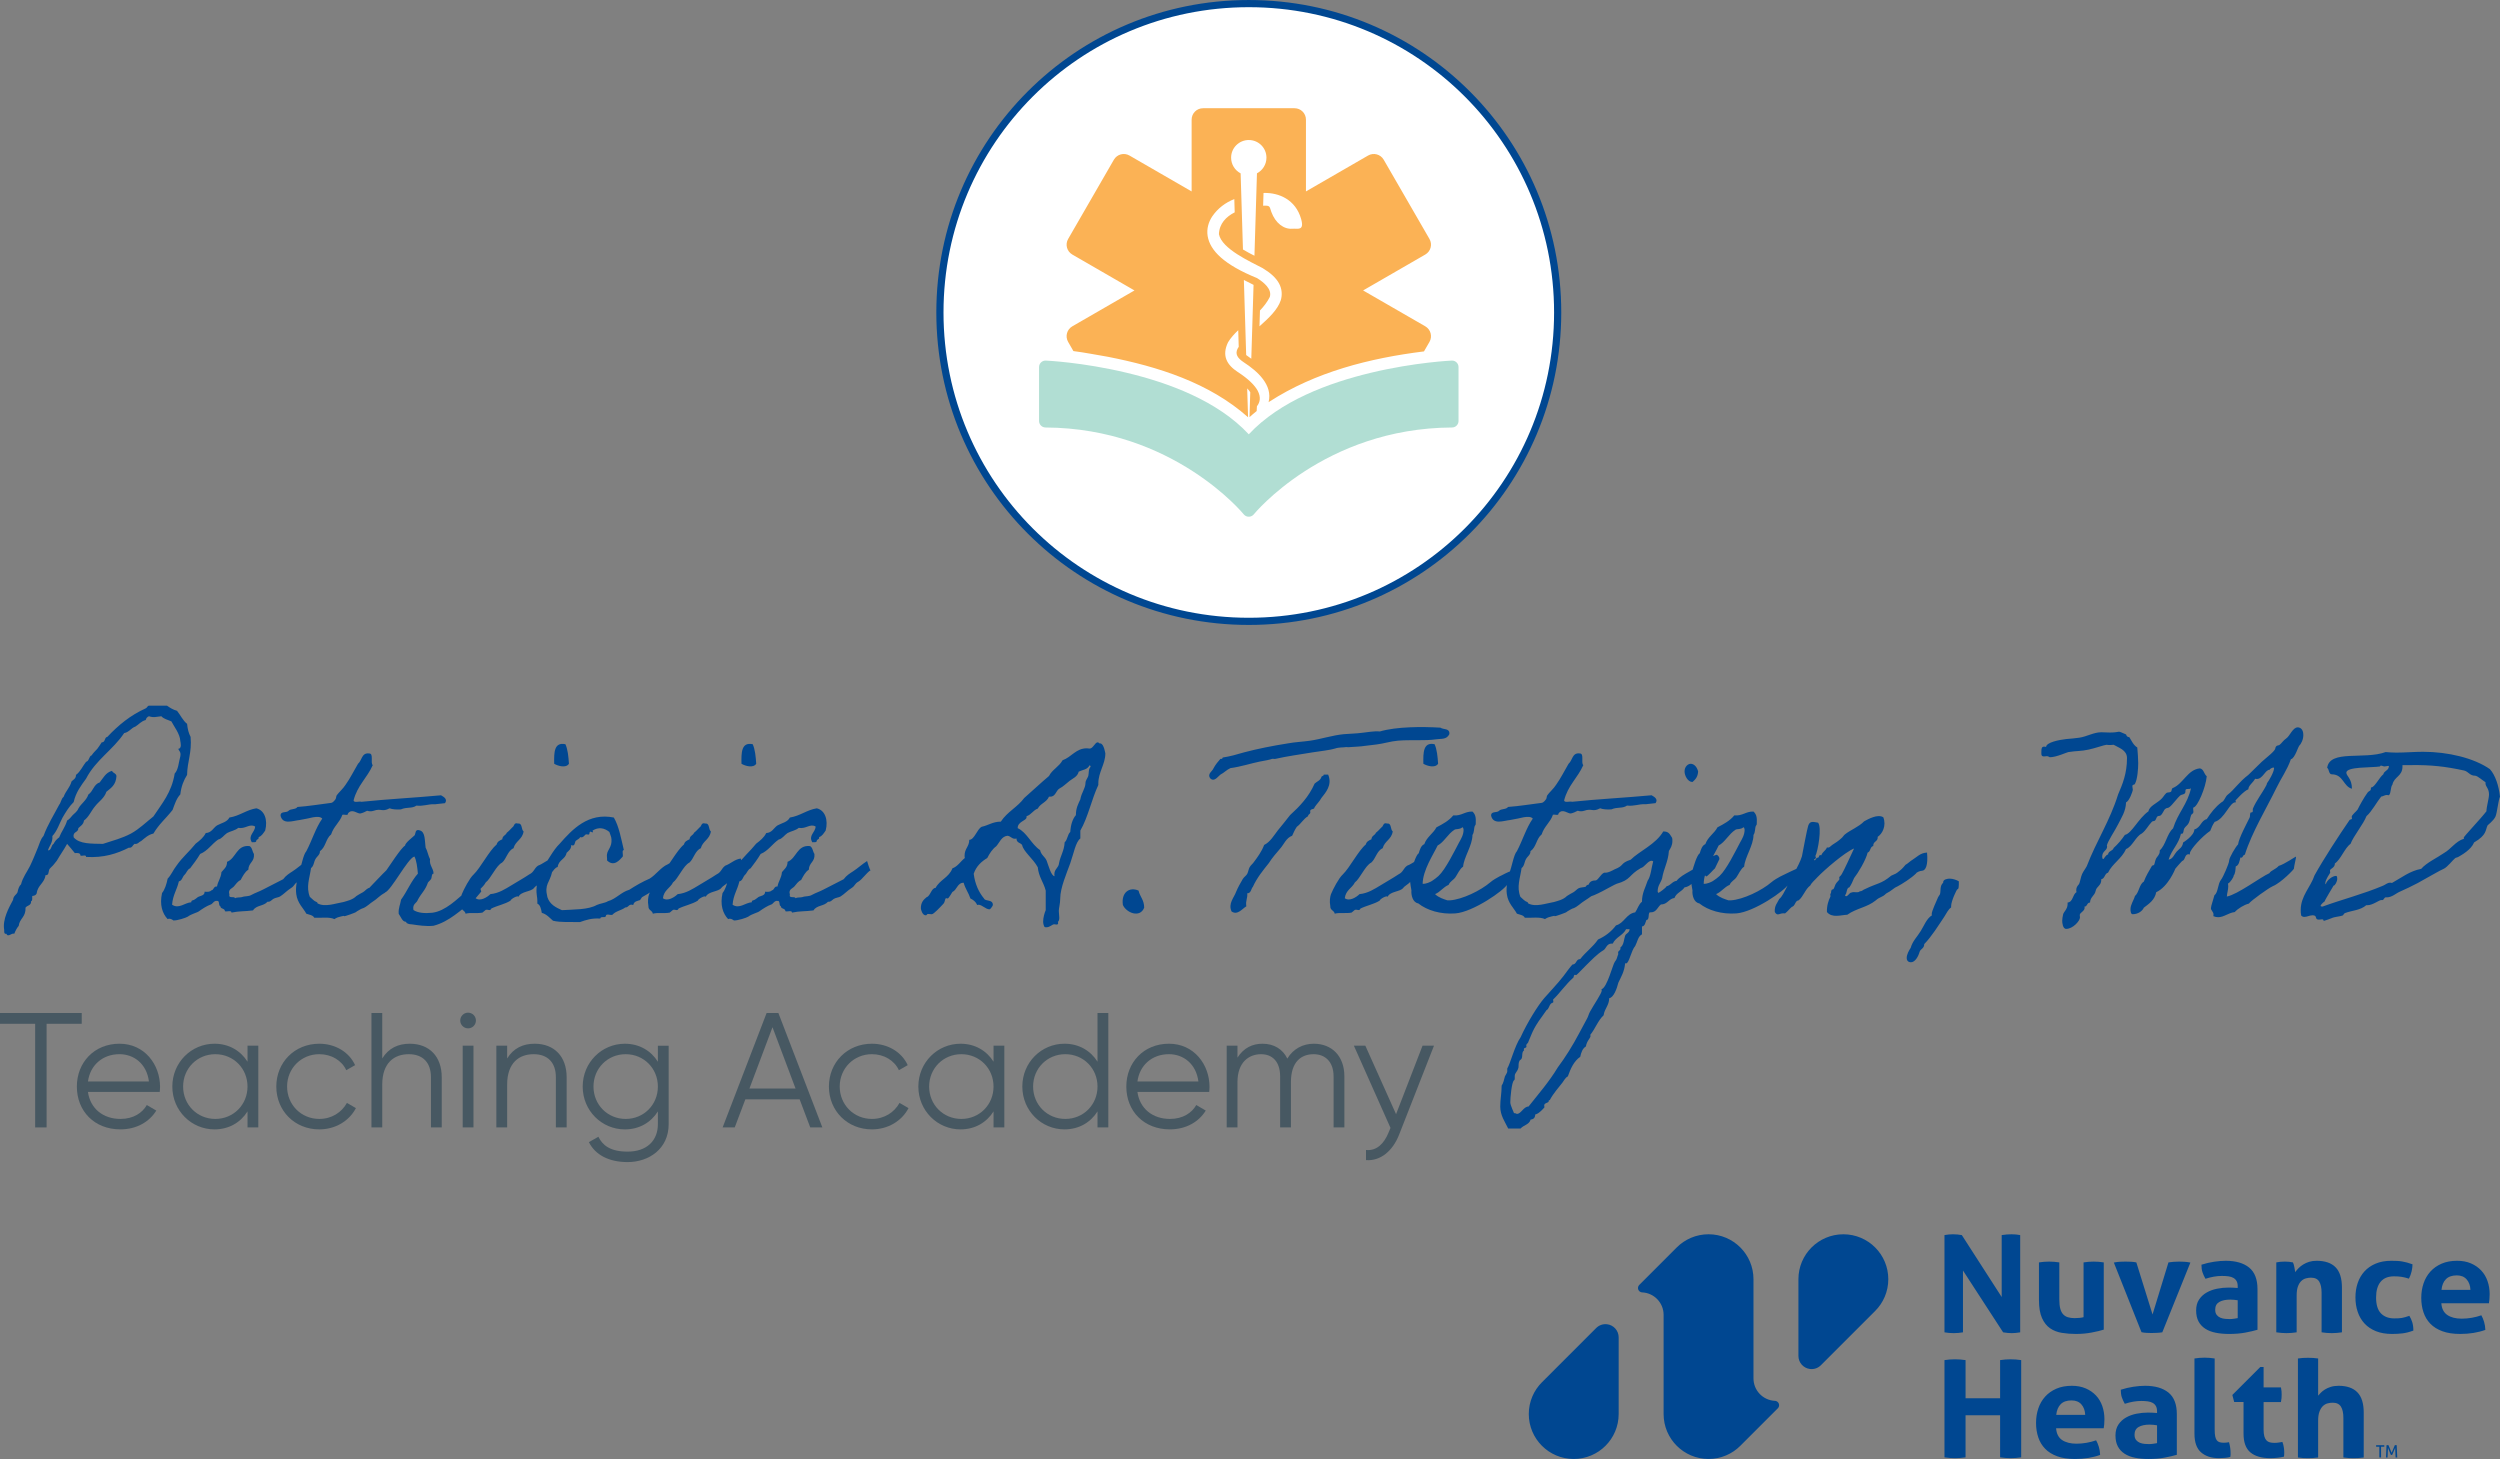 <?xml version="1.0" encoding="UTF-8"?>
<svg xmlns="http://www.w3.org/2000/svg" xmlns:xlink="http://www.w3.org/1999/xlink" id="uuid-ca40549d-1f4c-4bb2-a588-5f261c09b2f3" width="515.899" height="301.074" viewBox="0 0 515.899 301.074">
  <rect x="0" y="0" width="515.899" height="301.074" fill="#808080" stroke="none"/>
  <defs>
    <clipPath id="uuid-fb21403b-cf40-4af7-b55d-69788535485b">
      <rect width="515.897" height="301.072" style="fill:none;"></rect>
    </clipPath>
    <clipPath id="uuid-5242079b-ea2d-4a1d-94c8-838f17a43088">
      <rect y=".002" width="515.897" height="301.071" style="fill:none;"></rect>
    </clipPath>
    <clipPath id="uuid-8bbffb5b-f971-40ea-8cc5-deda3b34190d">
      <rect width="515.897" height="301.072" style="fill:none;"></rect>
    </clipPath>
  </defs>
  <g id="uuid-40a545eb-70fe-43d9-b40f-a163e397f800">
    <circle cx="257.949" cy="64.537" r="64" style="fill:#fff;"></circle>
    <polygon points="0 209.042 0 211.268 7.253 211.268 7.253 232.656 9.614 232.656 9.614 211.268 16.866 211.268 16.866 209.042 0 209.042" style="fill:#475862;"></polygon>
    <g style="clip-path:url(#uuid-fb21403b-cf40-4af7-b55d-69788535485b);">
      <path d="M33.027,224.289c0,.338-.034,.709-.068,1.046h-14.809c.472,3.439,3.137,5.567,6.713,5.567,2.664,0,4.521-1.251,5.432-2.871l1.956,1.149c-1.417,2.293-4.014,3.877-7.421,3.877-5.329,0-8.972-3.744-8.972-8.837,0-4.959,3.576-8.839,8.803-8.839,5.162,0,8.366,4.284,8.366,8.906m-14.876-1.114h12.581c-.471-3.711-3.171-5.633-6.071-5.633-3.542,0-6.071,2.327-6.51,5.633" style="fill:#475862;"></path>
      <path d="M53.303,215.79v16.866h-2.226v-3.308c-1.417,2.261-3.812,3.712-6.814,3.712-4.757,0-8.702-3.848-8.702-8.839s3.945-8.839,8.702-8.839c3.002,0,5.396,1.453,6.814,3.712v-3.306h2.226Zm-2.226,8.432c0-3.744-2.901-6.679-6.645-6.679s-6.645,2.934-6.645,6.679,2.901,6.681,6.645,6.681,6.645-2.936,6.645-6.681" style="fill:#475862;"></path>
      <path d="M57.018,224.221c0-4.991,3.778-8.839,8.871-8.839,3.339,0,6.174,1.755,7.388,4.421l-1.821,1.044c-.911-1.989-3.038-3.306-5.567-3.306-3.744,0-6.645,2.934-6.645,6.679s2.901,6.681,6.645,6.681c2.565,0,4.622-1.35,5.702-3.308l1.854,1.078c-1.382,2.666-4.249,4.388-7.556,4.388-5.093,0-8.871-3.848-8.871-8.839" style="fill:#475862;"></path>
      <path d="M91.158,222.298v10.356h-2.226v-10.356c0-3.002-1.654-4.755-4.588-4.755-2.968,0-5.464,1.753-5.464,6.274v8.837h-2.228v-23.612h2.228v9.377c1.314-2.123,3.272-3.036,5.666-3.036,4.116,0,6.611,2.7,6.611,6.915" style="fill:#475862;"></path>
      <path d="M94.974,210.594c0-.877,.707-1.62,1.618-1.62s1.62,.743,1.62,1.62-.709,1.618-1.62,1.618-1.618-.741-1.618-1.618m.506,5.196h2.226v16.866h-2.226v-16.866Z" style="fill:#475862;"></path>
      <path d="M116.934,222.298v10.356h-2.226v-10.356c0-3.002-1.654-4.755-4.588-4.755-2.968,0-5.464,1.753-5.464,6.274v8.837h-2.228v-16.864h2.228v2.629c1.314-2.123,3.272-3.036,5.666-3.036,4.116,0,6.611,2.7,6.611,6.915" style="fill:#475862;"></path>
      <path d="M137.986,215.79v16.191c0,5.126-4.114,7.826-8.466,7.826-3.879,0-6.679-1.485-7.995-4.117l1.958-1.112c.842,1.719,2.394,3.069,6.037,3.069,3.911,0,6.24-2.226,6.24-5.666v-2.632c-1.417,2.261-3.812,3.712-6.814,3.712-4.757,0-8.702-3.848-8.702-8.839s3.945-8.839,8.702-8.839c3.002,0,5.396,1.453,6.814,3.712v-3.306h2.226Zm-2.226,8.432c0-3.744-2.901-6.679-6.645-6.679s-6.645,2.934-6.645,6.679,2.901,6.681,6.645,6.681,6.645-2.936,6.645-6.681" style="fill:#475862;"></path>
      <path d="M165.011,226.854h-11.199l-2.192,5.801h-2.498l9.077-23.614h2.426l9.075,23.614h-2.498l-2.192-5.801Zm-.844-2.228l-4.755-12.649-4.757,12.649h9.512Z" style="fill:#475862;"></path>
      <path d="M171.054,224.221c0-4.991,3.778-8.839,8.873-8.839,3.339,0,6.174,1.755,7.388,4.421l-1.821,1.044c-.911-1.989-3.038-3.306-5.567-3.306-3.746,0-6.645,2.934-6.645,6.679s2.899,6.681,6.645,6.681c2.561,0,4.622-1.35,5.7-3.308l1.856,1.078c-1.382,2.666-4.253,4.388-7.556,4.388-5.094,0-8.873-3.848-8.873-8.839" style="fill:#475862;"></path>
      <path d="M207.254,215.79v16.866h-2.228v-3.308c-1.417,2.261-3.812,3.712-6.812,3.712-4.757,0-8.704-3.848-8.704-8.839s3.947-8.839,8.704-8.839c3,0,5.394,1.453,6.812,3.712v-3.306h2.228Zm-2.228,8.432c0-3.744-2.901-6.679-6.643-6.679-3.746,0-6.647,2.934-6.647,6.679s2.901,6.681,6.647,6.681c3.743,0,6.643-2.936,6.643-6.681" style="fill:#475862;"></path>
      <path d="M228.71,209.041v23.614h-2.228v-3.308c-1.417,2.261-3.812,3.712-6.814,3.712-4.755,0-8.702-3.848-8.702-8.839s3.947-8.839,8.702-8.839c3.002,0,5.396,1.453,6.814,3.712v-10.054h2.228Zm-2.228,15.18c0-3.744-2.901-6.679-6.643-6.679-3.746,0-6.647,2.934-6.647,6.679s2.901,6.681,6.647,6.681c3.743,0,6.643-2.936,6.643-6.681" style="fill:#475862;"></path>
      <path d="M249.595,224.289c0,.338-.034,.709-.068,1.046h-14.809c.474,3.439,3.137,5.567,6.713,5.567,2.666,0,4.519-1.251,5.432-2.871l1.958,1.149c-1.417,2.293-4.016,3.877-7.423,3.877-5.329,0-8.972-3.744-8.972-8.837,0-4.959,3.576-8.839,8.805-8.839,5.158,0,8.364,4.284,8.364,8.906m-14.876-1.114h12.581c-.472-3.711-3.169-5.633-6.069-5.633-3.544,0-6.073,2.327-6.512,5.633" style="fill:#475862;"></path>
      <path d="M277.428,222.13v10.524h-2.228v-10.524c0-3.002-1.719-4.586-4.116-4.586-2.597,0-4.688,1.584-4.688,5.769v9.341h-2.228v-10.524c0-3.002-1.551-4.586-3.945-4.586-2.428,0-4.86,1.584-4.86,5.769v9.341h-2.224v-16.864h2.224v2.46c1.318-2.057,3.139-2.867,5.164-2.867,2.359,0,4.183,1.114,5.126,3.069,1.249-2.091,3.306-3.069,5.466-3.069,3.709,0,6.308,2.531,6.308,6.746" style="fill:#475862;"></path>
      <path d="M295.917,215.79l-7.219,18.416c-1.281,3.238-3.776,5.432-6.812,5.194v-2.091c2.192,.236,3.709-1.316,4.62-3.508l.439-1.044-7.556-16.967h2.362l6.341,14.134,5.464-14.134h2.361Z" style="fill:#475862;"></path>
      <path d="M492.59,164.053c.096,0,.24,.056,.386,.056,.482-.448,.289-1.682,.722-2.186,.339-1.68,2.076-1.68,2.076-3.754v-.281h1.641c4.344-.056,7.191,.281,11.1,1.121,.868,.225,1.157,1.065,2.22,1.065,.531,0,1.592,1.009,2.171,1.344v.225c0,.728,.724,1.007,.724,2.297,0,.84-.53,2.578-.53,3.474-1.254,1.626-4.682,5.213-4.682,5.436,0,.058,.049,.169,.049,.225-1.785,.561-2.653,2.13-4.149,2.97-1.352,.953-3.572,1.961-4.682,3.251-2.364,.446-4.005,1.792-6.032,2.912-.144-.054-.289-.054-.386-.054-.578,0-.917,.392-1.448,.615-4.103,1.738-8.349,2.803-12.499,4.316-.289,0-.386-.056-.386-.169,0-.223,.626-.784,.821-.896,.096-.392,1.881-3.251,1.834-3.251,.338,0,.771-.896,.771-1.401,0-.167,0-.615-.24-.615-.772,0-1.931,.896-2.123,1.736-.049-.056-.098-.113-.098-.223,0-.786,1.014-2.074,1.014-2.186s-.049-.223-.049-.392c0-.506,1.014-.506,1.014-1.513,1.206-.786,2.025-3.195,3.232-4.035,.578-1.569,2.702-4.147,3.281-5.717,1.108-.953,2.123-2.914,3.039-4.035,.435-.056,.724-.336,1.208-.336m-17.036,25.163c.532,0,1.063-.336,1.689-.336,1.061,0,.339,.896,1.256,.896,.191,0,.433-.056,.675-.056,.193,0,.336,.056,.336,.336,.581-.169,1.305-.448,1.594-.561,.726-.336,1.689-.336,2.316-.561,.098,0,.338-.504,.484-.504,1.448-.561,3.184-.561,4.391-1.624h.24c1.112,0,2.413-1.065,2.848-1.065h.291c.191,0,.386-.561,.626-.561h.291c.966,0,2.025-.896,2.413-1.065,1.494-.673,2.702-1.234,3.956-1.907,1.929-1.063,4.729-2.689,5.308-2.912,.724-.281,2.027-1.961,2.364-2.186,.193-.169,.386-.113,.675-.279,.579-.338,2.655-1.457,3.232-2.972,2.704-1.569,2.319-2.576,2.801-3.531,0-.056,1.254-.953,1.641-1.849,.338-.842,.531-3.083,.917-4.091-.242-2.241-.966-4.427-2.076-5.661-3.283-2.297-8.638-3.585-13.802-3.585-1.834,0-3.714,.169-5.501,.169-.772,0-1.496-.056-2.22-.114-4.438,1.626-11.533-.561-12.064,3.251,.435,.279,.289,1.344,.966,1.344,2.364,0,2.364,2.522,4.149,2.972,0-2.076-1.157-2.634-1.157-3.308,0-1.288,5.211-1.009,6.949-1.288,.049-.169,.142-.169,.24-.169,.193,0,.435,.169,.677,.169,.24,0,.579-.113,.722-.113,.098,0,.195,0,.195,.113-.097,.896-.966,.84-1.159,1.624-.772,.561-1.787,2.691-2.46,2.691-.049,0-.098,.056-.098,.113,0,.728-.242,.448-.677,.953-.819,1.121-1.688,2.747-2.074,3.529-.291,.394-1.208,1.123-1.208,1.459,0,.113,.049,.281,.049,.392,0,.169-.386,.169-.482,.279-2.123,3.083-5.452,8.182-7.239,11.434-.772,2.353-2.848,4.258-2.848,7.117,0,.392,0,.784,.098,1.176,.193,.225,.433,.281,.675,.281m-5.308-10.536c-.626,.728-1.641,.953-1.929,1.513-1.787,.784-6.611,4.427-8.783,4.819,.049-.784,.289-1.344,.289-2.13,0-.167-.047-.336-.047-.559,.529-.225,1.157-1.401,1.157-1.515v-.111c.338-.394,.386-1.177,.435-1.905,.675-.225,.772-1.065,.964-1.851,.049,0,.098,.056,.146,.056,.433,0,.338-.617,.771-.617,1.401-4.537,4.584-9.806,6.516-13.785,.966-2.018,2.22-3.699,2.993-5.94,.819-.058,1.641-3.026,1.641-2.524v-.167c.484-.448,.917-1.344,.917-2.299,0-1.176-.628-1.567-1.159-1.567-1.012,0-1.641,1.792-2.316,2.241-.726,.504-1.014,1.065-1.401,1.346-.144,.167-.531,.111-.675,.279-.484,.561,.193,.392-1.159,1.626-.772,.671-1.254,1.065-1.881,1.626-.917,.84-1.834,1.849-2.751,2.689-1.931,1.457-2.993,3.139-4.198,4.035-.628,.448-.677,1.344-1.354,1.626-1.253,.953-2.169,2.13-3.039,3.474-1.206,.281-1.206,1.738-2.558,2.128,0,1.29-2.316,2.691-2.316,2.691-.144,1.065-.821,1.29-1.352,1.907-.531,.615-.771,1.511-1.641,1.624,.628-2.074,2.076-3.139,2.558-5.379,.049,.056,.098,.056,.146,.056,.433,0,.336-.784,.531-1.121,.24-.392,.771-.728,.917-1.121,.24-.448,.289-1.063,.482-1.567,.049-.281,.484-.281,.484-.729,0-.169-.049-.392-.049-.617,0-.113,0-.169,.049-.279,.819-.056,2.556-4.091,2.749-6.446-.579-.446-.579-1.457-1.399-1.624-2.511,.223-3.428,3.139-5.55,4.035-.338,.054-.242,.615-.433,.784-.291,.225-.677,.056-.966,.281-.482,.448-.677,.951-1.159,1.344-.868,.786-2.364,1.401-2.511,2.409-2.122,1.513-3.473,4.596-4.873,4.875-.675,1.009-1.447,1.905-2.316,2.691-.193,.673-1.061,.561-1.159,1.344-.531,.113-.819,.953-1.012,.953-.144,0-.193-.336-.193-.502,0-1.177,1.014-1.234,1.014-2.074,0-.056-.049-.113-.049-.169,0-.673,1.785-3.308,2.316-4.429,.626-1.286,1.592-2.632,1.641-4.537,.675-.225,1.399-2.355,1.399-2.578s-.096-.448-.096-.729c0-.448,.386-.223,.531-.504,.531-.951,.675-3.193,.675-4.258,0-1.009-.096-2.018-.193-3.249-.771-.45-1.157-1.346-1.641-2.13-.384,0-.579-.225-.675-.561-1.014-.45-1.254-.561-1.496-.561s-.531,.169-1.834,.169c-.578,0-1.206-.058-1.785-.058-1.545,0-2.991,.898-4.536,1.123-1.159,.167-1.545,.167-2.702,.279-1.449,.167-4.104,.673-4.151,1.624-.193-.054-.291-.054-.435-.054-.482,0-.531,.448-.531,.953s-.144,1.065,.531,1.065c.242,0,.435-.056,.579-.056,.338,0,.579,.223,.628,.223,1.35,0,3.619-1.065,3.812-1.065,1.738-.279,2.606-.167,4.149-.504,1.352-.279,3.379-1.007,3.765-1.007,.144,0,.24,.054,.482,.054,.193,0,.484,0,.966-.054,1.014,.615,2.751,1.065,2.751,2.745,0,3.193-.917,5.379-1.834,7.509-1.689,5.436-4.489,9.639-6.465,14.796-.291,.561-.677,1.007-.966,1.626-.291,.615-.435,1.847-.677,2.128-.338,.392-.531,.673-.531,1.234,0,.111,.049,.279,.049,.392-.821,.448-.677,2.018-1.834,2.13v.336c0,1.009-.821,1.626-.917,2.074-.098,.504-.193,.896-.193,1.344,0,.392,.096,1.682,.821,1.682,1.399,0,2.846-1.682,2.846-2.355,0-.167-.049-.336-.049-.504,0-.502,1.012-.784,1.012-1.511,0-.056-.047-.114-.047-.225,.626,0,.484-.84,1.157-.84,.049-1.177,.966-1.401,1.159-2.411,.193-.953,1.159-1.065,1.159-2.241v-.167c.772-.114,.675-1.179,1.399-1.346,.868-1.849,2.799-2.859,3.716-4.875,1.303-.504,1.978-2.578,3.232-3.195,.87-.617,1.352-1.682,2.076-2.409,.193-.225,.482-.113,.677-.279,.191-.169,.289-.673,.482-.842,.193-.169,.484-.056,.675-.223,.435-.338,.677-1.179,.966-1.346,.531-.392,.482,.113,1.35-.84,.579-.617,1.159-1.401,1.643-1.851,.386-.39,1.157-.167,1.157-.896v-.223c.049-.561,1.014-.056,1.159-.504-.724,3.362-2.702,5.1-3.716,8.349-1.254,1.065-1.496,3.418-2.749,4.539v.225c0,.615-.532,1.065-.726,1.401-.24,.448-.289,1.065-.435,1.344-.096,.169-.384,.056-.482,.281-.579,1.007-1.206,2.018-1.641,3.193-.964,.561-.964,2.243-1.834,2.97-.242,.896-.917,1.738-.917,2.747,0,.279,.049,1.009,.433,1.009,1.159,0,2.029-.673,2.317-1.344,1.11-.842,2.269-1.626,2.558-3.195,2.511-1.177,3.909-4.764,3.958-4.875,.675-.786,.917-1.065,1.399-1.569,.675-.169,.484-1.401,1.303-1.401,.098,0,.193,.054,.289,.054v-.223c0-.786,2.606-3.587,4.198-4.652,.242-.671,.531-1.288,.917-1.849,2.027-.561,3.09-4.035,4.247-4.035h.144c-.047-.169-.096-.281-.096-.392,0,.056,1.689-1.963,2.655-2.299,0-.784,.966-1.344,1.399-2.186,.144,.056,.24,.056,.338,.056,1.254,0,1.736-1.903,2.653-1.903,.049-.169,.484-.45,.774-.45,.096,0,.142,0,.142,.113,0,.84-1.157,2.745-1.399,3.026-.144,.223-.049,.223-.191,.504-.87,1.68-2.078,3.139-2.799,4.875v.448c0,.225-.146,.279-.193,.279h-.146c-.338,0-.144,.786-.338,1.123-.531,1.121-2.171,4.089-2.364,5.49-.482,.45-1.834,2.747-1.834,3.308,0,.617-1.303,3.531-1.641,3.922-.772,.953-.579,2.634-1.399,3.251-.242,.953-.724,2.241-.724,2.689s.531,.729,.531,1.29c0,.111,0,.223-.049,.336,.386,.169,.677,.225,1.014,.225,1.206,0,2.074-.896,3.426-1.065,.578-.673,1.931-1.513,2.895-1.738,.531-.673,4.054-3.195,4.922-3.587,1.785-.728,4.487-3.585,4.393-3.641v-.058c0-.336,.482-2.297,.433-2.408-.096-.058-2.364,1.567-3.572,1.905m-67.944,2.632c-.291,0-1.303,.114-1.303,.729v.113c-.772,.673-.435,1.792-.677,2.409-.096,.169-.433,.617-.482,.84-.144,.392-1.206,2.578-1.206,3.195,0,.056,0,.169,.049,.281-1.112,.671-1.643,2.184-2.317,3.249-.724,1.177-1.689,2.074-2.076,3.474-.338,.504-.819,1.344-.819,2.074,0,.728,.531,.896,.868,.896,.868,0,1.545-1.234,1.785-2.13,.193-.671,.966-.671,.966-1.626,1.496-1.511,2.944-3.866,4.149-5.659,.437-.673,.772-1.457,1.401-1.905v-.281c0-1.009,1.159-3.474,1.303-3.474h.096c.144-.169,.193-.561,.193-1.009v-.617c-.433-.279-1.206-.561-1.929-.561m-6.902-1.065c.049-.223,.821-.559,1.254-.559,.726-.056,1.256-1.121,1.014-3.754-1.399,.054-2.123,.951-3.039,1.511-.339,.169-1.014,.84-1.399,1.009-.339,.392-.628,.786-1.208,1.234-.821,.673-.724,.559-1.738,1.009-2.076,1.736-2.846,1.511-5.357,2.745-.531,.169-.531,.448-1.157,.504-.388,.392-1.159,0-1.641,.225-.532-.056-1.014,1.288-1.401,.561,.484-.338,.242-1.513,.917-1.626,.386-.561,.677-1.177,.966-1.905,.771-.954,2.462-3.756,2.799-5.267,.628-.169,.482-1.234,1.159-1.346-.049-1.065,1.012-.84,.917-1.905,.964-.617,1.834-2.299,1.157-4.035-1.157-.729-3.137,.392-3.956,.84-1.061,1.121-2.848,1.794-3.958,2.691-.24,.169-.482,.615-.722,.784-.677,.617-1.208,.953-1.834,1.346-.437,.279-.628,.728-1.161,.561-.242,.671-.915,.896-1.159,1.624-.626-.223-.336,.504-.771,.504-.338-.113-.579,1.065-.724,.279h.242c0-.279,.338-.392,0-.561,.579-1.119,1.399-6.053,.579-6.949-1.159-.223-1.691-.336-2.029,.617-.24,.673-1.108,5.381-1.301,6.332-.579,1.907-2.559,5.046-3.281,6.671-.435,.728-.772,1.624-1.401,2.128-.386,.84-1.012,1.344-.917,2.691,.628,1.009,.917,.113,2.123,.279,.531-.392,.917-.953,1.401-1.344,.724-.169,.626-1.288,1.399-1.346,1.014-.84,1.352-2.297,2.413-3.081,.291-.617,1.014-1.177,1.447-1.682,1.448-1.513,5.646-5.156,7.577-5.94-.579,1.232-2.074,4.539-2.558,5.323-.193,.281-.242,.338-.482,.561-.049,.056,.047,.45,0,.504-.193,.338-.531,.561-.677,.842-.24,.336-.24,.615-.482,1.065-.098,.223-.386,.111-.435,.279-.193,.336,0,.561-.242,.786-.096,.054,.049,.446,0,.559-.386,.784-.771,1.849-.724,3.195,1.063,1.288,2.848,.615,4.2,.561,1.881-1.346,4.101-1.513,5.888-2.972,.868-.784,1.303-.561,2.123-1.401,1.303-.671,1.496-1.121,2.316-1.457,1.063-.561,2.897-1.736,3.861-2.691m-35.612-9.525c.191,0,.191,.336,.24,.502,0,1.065-.531,1.905-.966,2.691-.868,1.626-2.751,5.492-4.198,6.838-.482,.448-.819,.673-1.399,1.065-.289,.169-1.159,.615-1.883,.559,.049-2.857,2.22-6.053,3.09-7.901,1.301-.671,2.074-2.353,3.473-3.251,.386-.223,1.014,0,1.643-.502m11.469,8.417c-.484,0-3.411,1.558-3.846,1.725-.433,.225-1.399,.786-1.834,1.177-2.027,1.738-5.839,3.587-8.398,3.754h-.482c-.675-.223-1.834-.561-2.558-1.288,1.11-.448,1.689-1.457,2.799-1.905,.289-.729,.966-.953,1.399-1.569,.435-.617,.917-1.792,1.594-2.186,.144-1.961,1.929-4.371,1.929-6.557,.386-.502,.291-1.457,.482-1.849,.098-.223,.195-.113,.195-.559,.047-1.065,0-1.794-.677-2.411-1.592-.056-2.269,.953-3.956,.786-.917,1.119-2.173,1.792-3.476,2.466-.673,1.288-1.978,1.961-2.507,3.473-.677,.281-.917,1.121-1.159,1.907-.579,.279-1.352,2.97-1.496,3.531,0,.169-.193,.279-.193,.279-.291,1.29,0,2.691,.193,3.812-.098,1.009,.291,2.522,1.399,2.691,1.834,1.455,4.633,2.297,7.673,2.072,3.621-.279,10.039-4.706,10.762-6.053,.144-.279,2.156-3.184,2.156-3.294m-34.971,12.606c0,.729-.772,.898-.917,1.346-.242,.615-.242,1.961-.966,2.409v.225c0,.504-.484,.392-.484,.896,0,.056,0,.169,.049,.225-.289,.671-.242,1.065-.724,1.626-.386,.446-1.592,5.378-2.751,5.659,0,.113,.049,.169,.049,.279,0,.561-1.592,2.859-2.364,4.26-.338,.561-.435,1.177-.724,1.626-.435,.84-.579,1.065-1.594,2.968-1.301,2.467-2.797,4.877-4.391,7.007-1.785,2.97-3.956,5.436-6.032,8.07-1.014,0-1.543,1.513-2.364,1.513-.144,0-.289-.056-.435-.169-.096,0-.142,.056-.191,.056,.049,0-.774-1.626-.774-2.243,0-1.065,.291-4.091,.726-4.537,.191-.113,.191-.281,.191-.45v-.448c0-.728,.532-.784,.774-1.792,.049-.394-.049-.84,.191-1.344,.146-.281,.386-.225,.484-.561,.193-.504-.049-1.234,.482-1.626-.049-.113-.049-.169-.049-.225,0-.392,.531-.167,.531-.561,0-.054,0-.167-.047-.279,.096-.336,.433-.392,.482-.786,1.014-2.353,.917-2.632,3.716-6.444,.482-.223,.482-.896,.917-1.344,.144-.169,.482-.111,.482-.392,0-.169-.047-.338-.047-.392v-.056c1.254-1.177,2.702-3.251,4.198-4.539,.047-.113,.096-.561,.289-.561,.049,0,.193,.056,.289,.056,.098,0,1.401-1.401,1.98-1.961,1.159-1.121,2.267-2.355,3.667-3.195,.482-.279,.626-1.344,1.641-1.344h.24c.628-1.346,2.124-1.682,2.752-2.972h.724Zm6.949-20.173c-1.496,2.634-4.971,4.091-6.709,5.827-2.316,.786-1.206,1.177-3.377,2.019-.531,.279-1.208,.671-1.883,.671-.724-.169-1.403,1.599-2.029,1.599-1.11,0-1.496,.617-1.496,1.626,0,1.121-1.35,1.759,0,1.759,1.159,0,4.779-2.239,5.843-2.687,3.039-.84,2.46-1.792,5.018-3.249,.771-.169,1.447-1.513,2.22-1.513,.096,0,.193,.056,.338,.111-.386,1.403-.482,3.084-1.159,4.035-.433,1.403-1.157,2.467-1.157,4.316-.677,.504-.919,1.513-1.399,2.186-1.836,.279-2.271,2.241-3.958,2.689-.966,1.29-2.22,2.243-3.716,2.914-1.012,1.515-2.558,2.578-3.667,4.037-.917,0-.724,1.119-1.592,1.119-.098,0-1.689,2.13-1.883,2.409-1.206,1.569-2.848,3.251-3.958,4.539-1.303,1.513-3.473,4.987-4.873,8.07-1.208,1.738-2.124,5.436-2.751,6.446v.615c0,.281-.338,.673-.482,1.011-.193,.671-.291,1.343-.677,1.905,0,1.567-.289,2.801-.289,4.314,0,1.849,.966,3.139,1.641,4.539h2.558c.626-.729,1.785-.786,2.074-1.849,.628-.056,.917-.392,.966-1.065,.726-.056,1.883-1.457,1.883-1.457,0-.114-.049-.281-.049-.394,0-.561,.917-.502,.917-.84,0-.336,.146-.167,.242-.281,.821-1.511,1.834-2.576,2.559-3.531,.384-.502,.626-1.063,1.157-1.343,.579-1.626,1.254-3.141,2.558-4.037,.193-.896,.484-1.736,1.159-2.13,.242-1.288,.964-1.68,.964-2.184,0-.056-.047-.113-.047-.225,1.012-1.232,1.592-2.97,2.751-4.035,.193-1.401,1.11-1.961,1.159-3.531,.917-.111,1.592-2.016,1.881-3.195,.579-1.232,1.254-2.297,1.401-4.033,.049,.056,.144,.056,.193,.056,.626,0,1.061-2.691,1.883-3.587,.433-.786,.578-2.018,1.399-2.411v-1.624c.626-.056,.675-.786,.917-1.346,.675,0,.289-1.232,.675-1.567h.242c1.157,0,1.399-1.121,2.074-1.626,1.352,0,1.594-1.176,2.799-1.344,.386-1.065,1.496-1.29,2.076-2.186,1.688-.225,2.316-2.243,4.391-2.411v.056c0,.058,0,.113,.047,.113,.339,0,1.594-1.513,1.836-1.68v0h0l.917-1.905v-.114c0-.336-.339-.782-.628-.782,0,0-.917,.336-1.254,.559-.579,.392-1.254,.898-2.076,1.065-.338,1.288-3.714,2.184-4.873,3.754-.917,.113-1.208,.954-2.076,1.121-.049,.281-1.545,1.346-1.641,1.346-.098,0-.144-.056-.193-.281,0-1.232,.626-1.736,.917-2.691,.338-2.072,1.254-3.416,1.401-5.659,.338-.561,.722-1.121,.722-2.074,0-.167,0-.392-.047-.617-.484-.729-.628-1.344-1.834-1.344m5.646-13.956c-.531,0-1.254,.561-1.254,1.569,0,.896,.675,2.186,1.641,2.186,.579-.504,1.11-1.065,1.159-2.186-.289-1.065-.917-1.569-1.545-1.569m-19.881,24.817c-.677,.113-1.545-.056-1.785,.561-.386,.113-1.014,.113-1.401,.279-.433,.225-.724,.617-1.11,.842-.049,0-1.303,.729-1.352,.784-.771,.786-1.929,1.009-2.653,1.234-1.689,.281-3.812,1.121-5.357,.281-.049-.058,0-.225-.193-.281-.531-.169-.868-.617-1.401-1.065-.819-2.074-.047-3.81,.242-5.94,.581-.392,.581-1.288,.917-1.851,.291-.561,.966-.896,.917-1.624,1.254-.898,1.161-2.524,2.317-3.474,.531-1.682,1.785-2.466,2.316-4.035,.338-.169,1.208,.279,1.159-.281,.819-1.121,1.978,.113,2.558,0,.531-.111,.966-.336,1.399-.561q.677,.225,1.352,0c1.592-.561,1.689,.336,3.281-.504,.579,.225,1.399,.279,2.316,.225,1.305-.561,2.222-.113,3.234-.786,1.494,.169,2.364-.336,3.716-.279-.049,.056,.966-.113,2.171-.223,.579-.84-.242-1.29-.821-1.626-5.357,.502-11.051,.786-16.406,1.344-.482-.169-1.545,.281-1.643-.279,.774-3.083,2.799-4.652,3.958-7.286-.531-.504,.242-2.409-.724-2.409-1.592-.223-1.494,1.457-2.317,2.13-.868,1.457-1.59,2.97-2.556,4.314-.484,.786-1.496,1.682-1.834,2.186-.146,.223-.098,.561-.242,.786-.193,.279-.531,.728-.917,.782-2.317,.281-4.536,.673-6.949,.842-.338,.559-1.401,.338-1.834,.784-.435,.504-1.738,0-1.643,1.065,.484,1.851,2.462,1.009,3.958,.84,1.063-.167,2.22-.446,2.751-.559,.724-.113,1.545-.169,1.883,.279-1.352,1.905-2.124,4.539-3.281,6.726-.677,.728-1.014,3.193-1.594,4.594-.338,1.459-.675,2.859-.482,4.26,.242,1.907,1.496,2.914,2.076,4.035,.628,.225,1.35,.279,1.639,.84,1.401,.058,3.139-.223,4.151,.281,.484-.338,.917-.448,1.401-.561,1.012-.281,.24,.113,.966-.113,.433-.111,1.301-.448,1.59-.561,.579-.169,.628-.392,.917-.504,.146-.111,.87-.504,1.014-.504,.772-.279,1.594-1.121,2.076-1.401,.772-.448,3.54-2.529,4.699-3.144-.435-.617-1.757,.231-2.479-.443m-27.218-11.711c.193,0,.193,.336,.242,.502,0,1.065-.531,1.905-.966,2.691-.87,1.626-2.751,5.492-4.198,6.838-.482,.448-.821,.673-1.401,1.065-.289,.169-1.157,.615-1.882,.559,.049-2.857,2.222-6.053,3.09-7.901,1.303-.671,2.076-2.353,3.474-3.251,.386-.223,1.012,0,1.641-.502m10.026,9.075c-.482,0-1.967,.9-2.4,1.067-.435,.225-1.401,.786-1.834,1.177-2.027,1.738-5.841,3.587-8.396,3.754h-.484c-.675-.223-1.834-.561-2.558-1.288,1.11-.448,1.688-1.457,2.797-1.905,.291-.729,.966-.953,1.401-1.569,.433-.617,.917-1.792,1.592-2.186,.144-1.961,1.931-4.371,1.931-6.557,.386-.502,.289-1.457,.482-1.849,.096-.223,.193-.113,.193-.559,.049-1.065,0-1.794-.675-2.411-1.594-.056-2.269,.953-3.958,.786-.917,1.119-2.171,1.792-3.474,2.466-.675,1.288-1.978,1.961-2.509,3.473-.677,.281-.917,1.121-1.159,1.907-.579,.279-1.35,2.97-1.496,3.531,0,.169-.191,.279-.191,.279-.291,1.29,0,2.691,.191,3.812-.096,1.009,.291,2.522,1.399,2.691,1.836,1.455,4.635,2.297,7.674,2.072,3.619-.279,10.037-4.706,10.761-6.053,.146-.279,.713-2.524,.713-2.636m-18.082-22.189c.771,.448,2.413,.953,3.039,0-.098-1.513-.242-2.972-.724-4.037-2.364-.502-2.364,1.74-2.316,4.037m-4.151,25.611c.386-.504,1.159-.786,1.496-1.346,2.171-1.288,3.039-2.97,2.509-4.706-1.206,.111-2.171,1.119-3.184,1.457-.821,.559-.821,1.344-1.785,1.792-1.256,.842-2.413,1.457-3.669,2.243-1.303,.784-2.653,1.68-4.391,1.849-.626,.617-2.076,1.569-3.039,.842,.193-1.682,1.496-2.076,2.076-3.251,1.059-.786,2.169-3.531,3.377-4.091,.917-.786,1.159-2.466,2.364-2.97,.386-1.513,1.834-1.792,2.076-3.474-.532-.394-.193-1.738-1.159-1.626-.87-.279-.724,.561-1.159,.786-.384,.392-.722,.784-1.159,1.121-.191,.559-.868,.559-.917,1.344-.482,.223-1.011,.448-1.157,1.063-1.594,1.346-3.281,4.764-4.777,6.221-.772,.673-1.978,2.97-2.413,4.035-.193,.504-.338,1.457-.144,2.466-.049,.896,.772,.842,.917,1.569,1.012-.281,2.269,0,3.474-.223,.098-.058,.579-.504,.677-.561,.482-.169,.917,.336,1.157-.279,1.256-.619,2.799-.898,3.958-1.626,.047-.338,1.543-1.177,1.639-.786,.531-1.177,2.608-1.009,3.234-1.849m-16.408-23.37c0,.336-.435,.225-.482,.504-.242,.729-.917,.896-1.401,1.346-1.206,2.745-3.088,4.706-5.066,6.501-.819,1.063-1.688,2.128-2.558,3.193-.821,1.065-1.543,2.355-2.797,2.97-.484,1.346-1.449,2.634-2.076,3.476-.242,.392-.677,.671-.917,1.121-.195,.279-.289,1.007-.484,1.343-.193,.394-.628,.619-.917,1.065-.482,.84-1.012,1.738-1.399,2.691-.386,1.121-1.689,2.409-.917,4.035,1.254,.84,2.22-.615,3.039-1.065-.191-1.234,.291-1.626,.193-2.691,.821,0,.772-.951,1.159-1.344,.868-1.905,2.076-3.362,3.281-4.875,.675-1.065,1.496-2.018,2.317-2.97,.819-.898,1.254-2.241,2.509-2.691,.291-.671,.579-1.29,.964-1.849,.87-.617,1.352-1.626,2.317-2.186,0-.504,.628-.336,.433-1.065,.098-.561,.868-.223,.917-.784,.435-.673,1.014-1.177,1.401-1.905,.821-1.065,2.316-2.634,1.399-4.821h-.917Zm24.081-9.694c-3.812-.225-9.071-.225-12.499,.784-1.254-.113-2.509,.167-3.714,.281-1.256,.167-2.462,.167-3.716,.279-2.364,.225-4.68,1.009-6.951,1.344-1.543,.225-3.135,.281-4.631,.561-3.186,.504-6.274,1.121-9.024,1.851-1.496,.446-2.895,.84-4.391,1.063-.049,.225-.193,.338-.482,.279-.484,.561-1.014,1.179-1.401,1.907-.242,.673-1.399,1.177-.675,2.13,.819,.784,1.543-.392,2.076-.786,.771-.392,1.301-1.007,2.074-1.344,2.124-.281,4.343-1.009,6.032-1.346,.919-.167,2.173-.392,2.558-.561,.195-.054,.484,.058,.677,0,2.46-.559,5.018-.896,7.673-1.343,1.448-.225,3.812-.504,4.631-.786,.726-.279,1.882-.223,2.076-.279,.195-.058,.484,0,.677,0,1.448-.113,2.413-.113,3.474-.281,.772-.113,1.543-.169,2.316-.279,1.448-.169,2.993-.673,4.44-.786,2.558-.223,5.694,.056,7.866-.279,1.061-.169,2.173,.111,2.751-1.065,.144-1.29-1.254-.896-1.834-1.344m-65.533,36.594c.726,1.626,3.525,2.745,4.393,.561,0-1.626-.868-2.243-1.159-3.531-1.883-.842-3.619,.392-3.234,2.97m-6.9-28.806h.049c.146,0,.146,.169,.193,.279-.484,.504-.338,1.29-.484,1.907-.144,.448-.578,.896-.578,1.455,0,1.065-.868,2.076-1.061,3.364-.435,.953-.917,1.792-.917,3.251-.677,.784-1.063,1.961-1.159,3.474-.579,.504-.579,1.68-1.159,2.13-.096,1.792-.868,2.745-1.159,4.314-.096,1.009-.966,1.177-.966,2.297,0,.113,0,.225,.049,.392-.722-.054-1.254-2.184-1.639-3.193-.339-.84-1.161-1.177-1.352-2.186-1.836-1.234-2.704-3.641-4.633-4.539,0-1.401,1.834-1.513,1.834-2.241v-.225c.964-.279,1.352-1.232,2.317-1.567,.529-1.065,1.834-1.29,2.316-2.467h.24c1.11,.056,1.208-1.288,1.931-1.68,.771-.394,1.35-1.009,2.076-1.569,.626-.504,1.639-.842,1.883-1.905,.771-.392,1.785-.392,2.218-1.29m-8.878,33.401c.722,0,1.206-.619,1.592-.619,.144,0,.338,.058,.482,.058,.193,0,.339-.058,.339-.281,0-.056,0-.167-.049-.281,.191-.111,.289-.446,.289-.84,0-.448-.098-.953-.098-1.401,0-.617,.291-1.513,.291-2.578,0-2.184,1.352-5.267,2.076-7.284,.724-2.074,1.11-4.371,2.076-5.1v-1.626c1.592-2.745,2.316-6.444,3.714-9.414v-.336c0-2.299,1.448-3.981,1.448-6.165,0,.056-.289-2.074-1.061-2.074h-.144c-.144-.169-.291-.223-.386-.223-.531,0-.966,1.288-1.641,1.288-.242,0-.435-.056-.579-.056-2.267,0-3.137,1.794-5.018,2.466-.726,1.344-2.124,1.905-2.799,3.251-1.738,1.455-3.379,3.026-5.115,4.539-1.399,1.905-3.523,2.857-4.826,4.875-1.641,0-2.606,.784-3.958,1.065-.966,.504-1.496,2.689-2.556,2.689,0,1.403-.966,1.794-.966,3.251,0,.167,0,.336,.049,.504-.87,.673-1.449,1.738-2.559,2.128-.724,1.907-2.604,2.355-3.474,4.037-.868,0-1.061,1.68-1.834,1.905-.626,.504-1.206,1.065-1.206,2.297,0,.225,.289,1.459,1.012,1.459,.289,0,.144-.281,.484-.281,.24,0,.531,.056,.771,.056,.386,0,1.785-1.513,2.413-2.186,.338-.392,.289-1.119,.531-1.119,.098,0,.242,.054,.338,.054,.195,0,.772-1.065,.966-1.344,.966-.448,1.014-1.905,2.317-1.905,.336,1.234,1.012,2.074,1.399,3.249,.579,.281,1.11,.673,1.399,1.346,.098,0,.193-.056,.242-.056,.772,0,1.496,.953,2.317,.953,.142,0,.675-.729,.675-.896,0-1.234-1.545-.673-1.834-1.346-1.063-1.288-1.834-2.914-2.123-5.1,.531-1.567,1.59-2.522,2.797-3.249,.484-.953,1.063-1.849,1.834-2.409,.724-.786,1.063-2.018,2.316-2.186,.677,.056,.87,.617,1.545,.617,.096,0,.193,0,.338-.056,0,.953,.821,.84,1.159,1.344,.289,1.403,2.269,2.803,3.234,4.598,.191,2.016,1.206,3.081,1.639,4.819v4.035c-.24,.561-.531,1.511-.531,2.353,0,.392,.098,.784,.291,1.119,.144,.058,.24,.058,.386,.058m-37.013-13.674c-1.112,.729-1.931,1.511-2.897,2.13-.675,.446-1.35,.84-1.929,1.626-1.401,.728-2.751,1.401-4.151,2.128-.722,.392-1.592,.673-2.316,1.065-.724,.448-1.303,.225-2.076,.504-.435,.111-1.012,0-1.399,.225-.144-.504-1.401,.167-1.159-.786-.338-1.065,.579-1.234,.917-1.626,.435-.504,.772-1.065,1.401-1.344,.433-.786,.868-1.682,1.592-2.13,.047-1.513,1.303-1.567,1.159-3.249-.338-.448-.338-1.344-.917-1.626-2.702-.279-2.751,2.522-4.633,3.251,0,1.121-.677,1.511-1.159,2.128-.096,1.234-.724,1.851-.917,2.97-.724-.111-.626,.729-1.157,.786-.291,.336-.821,.336-1.401,.279,.049,.842-.964,.842-1.399,1.121-.242,.169-.388,.336-.677,.504-.289,.225-.675,.056-.675,.561-1.303,.056-2.558,1.457-3.956,.504,.144-2.018,1.012-3.083,1.399-4.821,.677-.111,.724-.951,1.159-1.344,.435-.392,.578-1.121,1.157-1.346,.726-.951,1.448-1.905,2.076-2.968,1.543-.617,2.413-2.074,3.716-2.97,.772-.169,1.157-.896,1.834-1.346,.724-.392,1.641-.504,2.316-1.065,1.496,.281,2.317-.951,3.476-.279-.049,1.234-1.545,1.849-.677,3.251,.338-.056,.868,.111,.917-.281,0-.394,.579-.225,.482-.784,.677-.225,.966-.842,1.352-1.346,.579-2.241-.146-4.202-1.834-4.596-2.076,.338-3.428,1.569-5.55,1.905-.482,.954-1.641,1.121-2.558,1.626-.772,.504-1.11,1.515-2.316,1.569-.484,.953-1.254,1.569-2.076,2.186-1.254,1.569-2.797,2.857-3.956,4.539-.677,.84-1.112,1.961-1.834,2.689-.242,1.177-.579,2.243-1.159,2.972-.532,2.409,.047,4.202,1.159,5.379,.482-.281,1.254,.279,1.157,.279,.772,.056,2.655-.561,2.993-.784,.724-.561,1.978-.84,2.316-1.121,.774-.559,1.691-1.121,2.317-1.344,.531-.113,.724-.898,1.399-.786,.628-.113,.242,1.009,.677,1.065,.047,.673,.917,.392,.964,1.065,.386,.169,1.352-.279,1.352,.281,1.594-.338,2.751-.225,4.438-.45,.677-1.119,2.173-.84,2.993-1.792,.579,.056,.677-.223,1.159-.561,.435-.281,.966-.281,1.401-.504,.819-.504,1.447-1.232,2.267-1.738,.821-.504,.628-.896,1.448-1.344,.772-.448,1.689-1.849,2.509-2.353-.142,.056-.722-1.905-.722-1.905m-25.914-20.062c.772,.448,2.413,.953,3.039,0-.096-1.513-.24-2.972-.722-4.037-2.364-.502-2.364,1.74-2.317,4.037m-4.151,25.611c.388-.504,1.159-.786,1.496-1.346,2.173-1.288,3.041-2.97,2.511-4.706-1.208,.111-2.173,1.119-3.186,1.457-.821,.559-.821,1.344-1.785,1.792-1.254,.842-2.411,1.457-3.667,2.243-1.303,.784-2.653,1.68-4.391,1.849-.628,.617-2.076,1.569-3.039,.842,.193-1.682,1.496-2.076,2.076-3.251,1.059-.786,2.169-3.531,3.377-4.091,.915-.786,1.159-2.466,2.364-2.97,.386-1.513,1.834-1.792,2.076-3.474-.532-.394-.195-1.738-1.159-1.626-.87-.279-.724,.561-1.159,.786-.384,.392-.724,.784-1.159,1.121-.191,.559-.868,.559-.917,1.344-.482,.223-1.012,.448-1.157,1.063-1.594,1.346-3.281,4.764-4.777,6.221-.772,.673-1.978,2.97-2.413,4.035-.193,.504-.338,1.457-.144,2.466-.049,.896,.772,.842,.915,1.569,1.014-.281,2.271,0,3.476-.223,.098-.058,.579-.504,.677-.561,.482-.169,.917,.336,1.157-.279,1.254-.619,2.799-.898,3.958-1.626,.047-.338,1.543-1.177,1.639-.786,.531-1.177,2.606-1.009,3.232-1.849m-11.049-4.877c-1.448,.619-2.462,2.186-3.763,2.97-1.449,.617-2.897,1.457-4.198,2.299-1.643,.448-2.751,1.905-4.393,2.353-.626,.392-1.592,.45-2.316,.786-1.834,1.009-4.633,.896-7.191,1.065-1.254-.561-2.509-1.177-2.991-2.691-.677-2.691,.482-2.97,.964-5.156,.338-.392,.579-.896,1.159-1.065,.193-1.513,1.592-1.567,1.834-2.914,.435-.448,.964-.729,.964-1.626,.774,.45,.726-.615,.917-.84,.291-.279,.774-.394,.917-.784,.579,.223,.87-.338,1.159-.561,.195-.056,.532,.111,.677,0,.144-.056,0-.786,.482-.504q.484,.279,.242-.281c1.254-.784,2.413-.561,3.474,.281,.193,.673,.435,1.009,.435,1.569,.096,1.511-.774,2.072-.917,2.97-.098,.448,.049,.896,0,1.344,1.448,1.403,2.604-.113,3.232-.784,.144-.394-.242-1.401,.24-1.346-.578-2.409-1.012-4.931-2.074-6.726-5.259-1.065-8.543,2.411-11.149,5.381-1.448,1.401-2.364,3.474-3.667,5.098-.191,1.121-1.012,2.691-1.108,3.812-.146,1.905,.191,1.682,.144,3.474,.626,.281,.772,1.121,.917,1.907,1.012,.279,1.592,1.007,2.316,1.624,1.592,.392,3.621,.223,5.55,.281,1.254-.45,2.46-.84,4.198-.729,.049-.561,1.014-.056,1.159-.504,0-.617,.964-.113,1.35-.279,.677-.786,1.883-.898,2.655-1.513,.724,.056,.675-.84,1.641-.504,.144-.786,.917-.842,1.399-1.009,.049,0,.339-.561,.435-.617,.724-.392,1.545-.896,2.22-1.344,1.159-.281,3.716-2.299,4.054-3.587,.628-2.411-.146-2.411-.966-1.851m-23.453-20.734c.772,.448,2.413,.953,3.041,0-.098-1.513-.242-2.972-.726-4.037-2.364-.502-2.364,1.74-2.316,4.037m-4.149,25.611c.384-.504,1.159-.786,1.496-1.346,2.171-1.288,3.039-2.97,2.509-4.706-1.208,.111-2.171,1.119-3.186,1.457-.819,.559-.819,1.344-1.785,1.792-1.254,.842-2.413,1.457-3.667,2.243-1.303,.784-2.653,1.68-4.391,1.849-.626,.617-2.076,1.569-3.039,.842,.191-1.682,1.496-2.076,2.074-3.251,1.061-.786,2.173-3.531,3.379-4.091,.917-.786,1.159-2.466,2.364-2.97,.386-1.513,1.834-1.792,2.076-3.474-.531-.394-.193-1.738-1.159-1.626-.868-.279-.724,.561-1.159,.786-.384,.392-.724,.784-1.159,1.121-.191,.559-.868,.559-.917,1.344-.482,.223-1.012,.448-1.157,1.063-1.592,1.346-3.281,4.764-4.777,6.221-.772,.673-1.978,2.97-2.413,4.035-.193,.504-.338,1.457-.144,2.466-.049,.896,.772,.842,.917,1.569,1.012-.281,2.267,0,3.474-.223,.098-.058,.579-.504,.675-.561,.482-.169,.917,.336,1.159-.279,1.254-.619,2.799-.898,3.958-1.626,.047-.338,1.543-1.177,1.639-.786,.532-1.177,2.608-1.009,3.234-1.849m-13.995,.698c-1.834,1.569-4.296,4.091-6.997,4.427-1.545,.169-2.991,.058-3.908-.561-.242-1.344,.675-1.344,.917-2.128,.724-1.344,1.543-1.963,2.074-3.531,.146-.225,.484-.448,.677-.786,.144-.279,.049-1.063,.482-1.063,0-1.121-.917-1.682-.724-2.972-.386-.728-.531-1.736-.917-2.408-.193-1.459-.049-3.195-1.157-3.531-1.063-.394-.87,.671-1.112,1.007-.384,.394-1.929,1.513-1.978,2.13-.868,.504-3.232,4.26-3.861,5.1-.626,.561-2.985,3.094-3.709,3.821-.049-.056,3.407,.771,3.407,.771,1.35-.448,4.693-7.058,6.094-7.451,.433,.729,.626,2.355,.724,3.533-1.448,1.624-2.173,3.585-3.474,5.379-.146,1.009-.579,1.682-.484,2.914,.435,.615,.772,1.626,1.401,1.626,.24,.054,.144,.223,.24,.279,.531,.281,.677,.225,1.159,.281,1.11,.169,2.848,.448,4.391,.279,3.234-.84,5.599-3.251,8.107-5.098,.047,.111,1.738-1.963,1.738-1.963,0,0-.628-2.184-.628-2.128,0,.054-1.736,1.344-2.462,2.072m-17.034-1.483c-.675,.113-1.543-.056-1.785,.561-.384,.113-1.012,.113-1.399,.279-.435,.225-.724,.617-1.11,.842-.049,0-1.303,.729-1.352,.784-.771,.786-1.929,1.009-2.653,1.234-1.689,.281-3.812,1.121-5.357,.281-.049-.058,0-.225-.193-.281-.531-.169-.87-.617-1.401-1.065-.819-2.074-.047-3.81,.242-5.94,.579-.392,.579-1.288,.917-1.851,.289-.561,.966-.896,.917-1.624,1.254-.898,1.159-2.524,2.317-3.474,.531-1.682,1.785-2.466,2.316-4.035,.338-.169,1.208,.279,1.159-.281,.819-1.121,1.978,.113,2.558,0,.531-.111,.964-.336,1.399-.561q.677,.225,1.35,0c1.594-.561,1.691,.336,3.283-.504,.579,.225,1.401,.279,2.317,.225,1.301-.561,2.218-.113,3.232-.786,1.496,.169,2.364-.336,3.716-.279-.049,.056,.964-.113,2.171-.223,.579-.84-.242-1.29-.821-1.626-5.357,.502-11.051,.786-16.406,1.344-.484-.169-1.545,.281-1.643-.279,.772-3.083,2.799-4.652,3.958-7.286-.531-.504,.24-2.409-.726-2.409-1.59-.223-1.494,1.457-2.316,2.13-.868,1.457-1.592,2.97-2.556,4.314-.484,.786-1.496,1.682-1.834,2.186-.146,.223-.098,.561-.242,.786-.193,.279-.532,.728-.917,.782-2.317,.281-4.536,.673-6.949,.842-.338,.559-1.401,.338-1.834,.784-.435,.504-1.738,0-1.643,1.065,.484,1.851,2.462,1.009,3.958,.84,1.061-.167,2.22-.446,2.751-.559,.724-.113,1.545-.169,1.883,.279-1.352,1.905-2.123,4.539-3.283,6.726-.675,.728-1.012,3.193-1.592,4.594-.338,1.459-.675,2.859-.484,4.26,.244,1.907,1.496,2.914,2.076,4.035,.628,.225,1.352,.279,1.643,.84,1.399,.058,3.137-.223,4.149,.281,.484-.338,.917-.448,1.401-.561,1.012-.281,.24,.113,.964-.113,.435-.111,1.303-.448,1.592-.561,.579-.169,.628-.392,.917-.504,.146-.111,.868-.504,1.014-.504,.772-.279,1.592-1.121,2.076-1.401,.771-.448,1.303-1.176,2.462-1.792-.437-.617,.482-1.121-.244-1.794m-15.924-4.763c-1.11,.729-1.929,1.511-2.895,2.13-.675,.446-1.352,.84-1.931,1.626-1.399,.728-2.751,1.401-4.149,2.128-.724,.392-1.592,.673-2.316,1.065-.724,.448-1.303,.225-2.076,.504-.435,.111-1.012,0-1.401,.225-.142-.504-1.399,.167-1.157-.786-.338-1.065,.579-1.234,.917-1.626,.435-.504,.772-1.065,1.399-1.344,.435-.786,.87-1.682,1.594-2.13,.047-1.513,1.303-1.567,1.157-3.249-.338-.448-.338-1.344-.917-1.626-2.702-.279-2.749,2.522-4.631,3.251,0,1.121-.677,1.511-1.159,2.128-.096,1.234-.724,1.851-.917,2.97-.724-.111-.626,.729-1.159,.786-.289,.336-.819,.336-1.399,.279,.049,.842-.966,.842-1.399,1.121-.242,.169-.386,.336-.677,.504-.289,.225-.675,.056-.675,.561-1.303,.056-2.558,1.457-3.958,.504,.146-2.018,1.014-3.083,1.401-4.821,.675-.111,.724-.951,1.159-1.344,.433-.392,.578-1.121,1.157-1.346,.726-.951,1.448-1.905,2.076-2.968,1.543-.617,2.413-2.074,3.716-2.97,.771-.169,1.157-.896,1.834-1.346,.722-.392,1.639-.504,2.316-1.065,1.496,.281,2.316-.951,3.474-.279-.047,1.234-1.543,1.849-.675,3.251,.338-.056,.868,.111,.917-.281,0-.394,.579-.225,.482-.784,.677-.225,.966-.842,1.352-1.346,.579-2.241-.144-4.202-1.834-4.596-2.074,.338-3.428,1.569-5.55,1.905-.482,.954-1.641,1.121-2.558,1.626-.772,.504-1.11,1.515-2.317,1.569-.482,.953-1.254,1.569-2.074,2.186-1.256,1.569-2.799,2.857-3.958,4.539-.675,.84-1.11,1.961-1.834,2.689-.242,1.177-.579,2.243-1.159,2.972-.529,2.409,.049,4.202,1.159,5.379,.484-.281,1.254,.279,1.159,.279,.772,.056,2.655-.561,2.993-.784,.724-.561,1.978-.84,2.316-1.121,.772-.559,1.689-1.121,2.316-1.344,.532-.113,.726-.898,1.401-.786,.628-.113,.242,1.009,.675,1.065,.049,.673,.917,.392,.966,1.065,.386,.169,1.352-.279,1.352,.281,1.592-.338,2.751-.225,4.44-.45,.675-1.119,2.171-.84,2.991-1.792,.579,.056,.677-.223,1.159-.561,.435-.281,.966-.281,1.401-.504,.819-.504,1.448-1.232,2.267-1.738,.819-.504,.628-.896,1.448-1.344,.772-.448,1.689-1.849,2.511-2.353-.146,.056-.726-1.905-.726-1.905m-48.062-4.877c-.242-1.288,.964-.896,.964-1.905,.435-.448,1.061-.728,1.159-1.567,1.012-.729,1.496-2.019,2.316-2.972,.726-.953,1.883-1.624,2.316-2.97,.87-.729,1.98-1.344,2.076-3.249-.096-.617-.724-.561-.917-1.065-1.303,.336-1.832,1.513-2.558,2.409-1.206,.336-1.35,1.849-2.316,2.466-.435,1.29-1.496,1.851-2.076,2.916-.242,.615-.772,.951-1.159,1.344-.338,.392-.724,.896-1.159,1.121-.384,1.343-1.157,2.241-1.639,3.473-.484,.336-.868,.786-1.159,1.346-.532,.279-.386,1.344-1.159,1.344,.291-1.009,1.014-1.513,.917-2.97,.966-1.009,1.401-2.466,2.076-3.754,.675-1.177,1.399-2.355,2.317-3.251,.48-2.074,1.543-3.418,2.556-4.821,1.98-3.866,5.55-5.938,7.866-9.414,1.014-.169,1.448-1.065,2.317-1.344,.724-.448,1.206-1.121,2.123-1.346,.098-.39,.338-.671,.675-.784,1.014,.338,1.449,.113,2.559,0,.482,.561,1.35,.729,2.076,1.065,.433,.898,1.785,2.578,1.834,4.035,.047,.336,.384,1.569-.435,1.626,.193,.448,.626,.671,.435,1.569-.339,1.176-.386,2.747-1.159,3.529-.626,3.924-2.655,6.221-4.391,8.856-1.496,1.177-2.895,2.578-4.633,3.531-1.785,.953-3.716,1.457-5.79,2.13-2.364-.056-4.826,.054-6.032-1.346m.24,3.251c.579-.056,1.159-.056,1.159,.504,.338,.167,1.206-.279,1.157,.281,3.667,.223,6.371-.675,8.831-1.907,.677,.113,.772-.504,1.159-.784,.724,.111,.868-.392,1.352-.561,.771-.617,1.496-1.346,2.558-1.569,1.11-1.907,2.653-3.193,3.956-4.875,.435-1.177,.819-2.409,1.594-3.195,.191-1.682,.722-2.97,1.399-4.035,.049-2.801,1.014-4.594,.724-7.845-.386-.729-.626-1.626-.724-2.691-.868-.671-1.352-1.792-2.076-2.691-.819-.223-1.448-.615-2.074-1.063h-3.718c-.338,.056-.384,.448-.675,.561-3.135,1.401-5.646,3.473-7.912,5.884-.628,.056-.386,1.176-1.159,1.121-.291,.448-.579,.896-.917,1.344-.386,.448-.821,.786-1.159,1.344-.579,.169-.482,1.177-1.159,1.346-.675,.84-1.157,2.018-2.076,2.689,0,.784-.529,.953-.917,1.344-.338,1.29-1.206,1.961-1.639,3.195-.484,.336-.532,1.177-.917,1.626-1.112,2.13-2.364,4.091-3.234,6.444-.626,.673-.821,1.626-1.159,2.409-.579,1.401-1.061,2.634-1.639,3.812-.628,1.232-1.496,2.353-1.834,3.754-.388,.338-.579,.898-.726,1.626-.24,.561-.868,.729-.917,1.569-.868,1.626-2.218,4.035-1.834,6.221,0,.392-.047,.896,.435,.782,.386,.842,1.061-.221,1.641,0,.242-.615,.531-1.176,.917-1.624,.193-1.569,1.496-1.792,1.401-3.754,.338-.504,1.206-.394,1.157-1.346,.338-.056,.193-.615,.242-1.065,.435-.054,.772-.167,.917-.561,.193-1.68,1.592-2.072,1.834-3.754,.675,.169,.626-.842,.724-1.065,.096-.338,.772-.84,.917-1.065,.193-.279,.482-.559,.675-.84,.675-1.177,1.448-2.241,2.123-3.474,.532,.615,1.063,1.234,1.594,1.905" style="fill:#004791;"></path>
      <path d="M401.262,254.872c.613-.111,1.192-.167,1.746-.167,.593,0,1.204,.056,1.834,.167l8.226,12.784v-12.784c.711-.111,1.391-.167,2.042-.167,.611,0,1.202,.056,1.774,.167v20.068c-.63,.111-1.202,.167-1.716,.167-.551,0-1.153-.056-1.804-.167l-8.284-12.756v12.756c-.632,.111-1.271,.167-1.924,.167-.651,0-1.281-.056-1.894-.167v-20.068Zm19.496,5.638c.711-.113,1.41-.167,2.102-.167,.69,0,1.389,.054,2.1,.167v7.648c0,.763,.066,1.391,.193,1.884,.128,.491,.324,.883,.593,1.172,.264,.289,.594,.493,.99,.615,.394,.12,.857,.18,1.389,.18,.729,0,1.341-.066,1.836-.195v-11.304c.711-.113,1.401-.167,2.07-.167,.69,0,1.391,.054,2.1,.167v13.873c-.63,.203-1.462,.403-2.499,.6-1.035,.195-2.115,.291-3.238,.291-1.007,0-1.972-.073-2.901-.223-.926-.148-1.742-.465-2.441-.949-.699-.482-1.256-1.189-1.671-2.121-.414-.93-.623-2.167-.623-3.711v-7.761Zm15.452,.028c.474-.094,.913-.148,1.316-.167,.405-.019,.756-.028,1.05-.028,.394,0,.789,.009,1.183,.028,.396,.019,.759,.066,1.095,.139l3.343,10.746,3.283-10.746c.336-.056,.692-.098,1.067-.126,.373-.026,.748-.041,1.123-.041,.296,0,.636,.009,1.02,.028,.386,.019,.825,.073,1.318,.167l-5.799,14.402c-.375,.056-.771,.094-1.183,.111-.414,.019-.759,.028-1.035,.028-.296,0-.632-.009-1.005-.028-.377-.017-.731-.064-1.067-.139l-5.709-14.374Zm25.564,4.912c0-.446-.079-.81-.236-1.089-.159-.278-.375-.497-.651-.654-.276-.159-.617-.266-1.022-.323-.403-.054-.853-.083-1.344-.083-1.065,0-2.201,.195-3.403,.587-.276-.486-.484-.941-.621-1.369-.139-.427-.208-.939-.208-1.536,.868-.278,1.736-.484,2.604-.613,.866-.129,1.674-.195,2.424-.195,2.053,0,3.654,.465,4.809,1.395,1.153,.93,1.731,2.419,1.731,4.466v8.372c-.692,.204-1.53,.401-2.516,.587-.984,.186-2.1,.278-3.343,.278-1.005,0-1.927-.083-2.766-.251-.838-.167-1.558-.444-2.16-.836-.602-.39-1.065-.892-1.391-1.508-.324-.615-.486-1.367-.486-2.259,0-.894,.201-1.644,.606-2.248,.403-.604,.926-1.087,1.567-1.451,.641-.364,1.356-.623,2.145-.782,.789-.158,1.579-.236,2.366-.236,.572,0,1.204,.026,1.894,.083v-.334Zm0,2.874c-.236-.036-.493-.069-.769-.098-.278-.028-.523-.041-.739-.041-.968,0-1.732,.163-2.293,.487-.564,.326-.844,.851-.844,1.577,0,.486,.109,.857,.326,1.117,.216,.261,.478,.452,.782,.572,.307,.12,.632,.195,.977,.223s.647,.043,.904,.043c.296,0,.591-.024,.887-.071,.296-.045,.551-.088,.769-.126v-3.684Zm7.959-7.815c.276-.056,.551-.098,.827-.126,.276-.026,.583-.041,.919-.041,.334,0,.63,.015,.887,.041,.255,.028,.523,.069,.799,.126,.058,.094,.113,.229,.163,.405,.047,.178,.094,.362,.133,.559,.039,.195,.073,.386,.103,.572,.03,.186,.054,.345,.075,.474,.195-.279,.431-.559,.709-.838,.276-.279,.596-.529,.962-.752,.364-.223,.774-.405,1.226-.546,.454-.139,.958-.208,1.509-.208,1.736,0,3.043,.444,3.921,1.339,.877,.892,1.316,2.299,1.316,4.213v9.212c-.709,.111-1.41,.167-2.1,.167s-1.391-.056-2.1-.167v-8.151c0-1.005-.163-1.776-.489-2.316-.324-.54-.892-.81-1.701-.81-.336,0-.681,.047-1.037,.139-.354,.094-.673,.276-.96,.546-.287,.27-.517,.647-.696,1.131-.178,.484-.264,1.116-.264,1.897v7.564c-.713,.111-1.412,.167-2.104,.167-.688,0-1.387-.056-2.098-.167v-14.43Zm27.459,11.025c.238,.373,.435,.806,.594,1.298,.156,.493,.234,1.074,.234,1.746-.787,.296-1.528,.487-2.218,.572-.69,.083-1.41,.124-2.16,.124-1.282,0-2.396-.189-3.343-.57-.945-.383-1.731-.907-2.351-1.579-.623-.669-1.089-1.464-1.404-2.385-.317-.921-.474-1.922-.474-3.002,0-1.059,.152-2.046,.459-2.959,.306-.911,.769-1.71,1.389-2.4,.621-.688,1.395-1.226,2.323-1.618,.926-.39,2.001-.585,3.225-.585,.433,0,.833,.009,1.198,.026,.366,.021,.714,.056,1.05,.113,.334,.056,.669,.129,1.007,.223,.334,.094,.709,.214,1.123,.364,0,.427-.058,.906-.178,1.436-.118,.531-.306,1.039-.561,1.522-.594-.188-1.112-.313-1.554-.377-.444-.066-.953-.099-1.524-.099-1.222,0-2.145,.377-2.766,1.131-.621,.754-.932,1.828-.932,3.223,0,1.509,.336,2.606,1.007,3.294,.669,.688,1.577,1.031,2.721,1.031,.296,0,.568-.004,.814-.013,.246-.007,.487-.032,.724-.069,.236-.037,.48-.092,.726-.167,.246-.073,.536-.167,.872-.279m6.602-2.597c.077,1.117,.493,1.926,1.243,2.43,.748,.501,1.734,.752,2.959,.752,.669,0,1.356-.06,2.055-.18,.701-.12,1.365-.292,1.997-.516,.217,.371,.403,.818,.562,1.339,.158,.521,.246,1.08,.266,1.674-1.538,.559-3.276,.836-5.207,.836-1.419,0-2.638-.184-3.654-.557-1.016-.373-1.843-.889-2.484-1.549-.641-.66-1.116-1.448-1.419-2.359-.307-.911-.459-1.907-.459-2.987,0-1.061,.158-2.055,.472-2.987,.317-.93,.784-1.738,1.406-2.428,.621-.688,1.391-1.232,2.308-1.631,.915-.401,1.986-.6,3.208-.6,1.065,0,2.014,.176,2.842,.531,.827,.352,1.532,.836,2.113,1.449,.583,.613,1.022,1.344,1.318,2.192s.444,1.753,.444,2.723c0,.352-.015,.701-.047,1.044-.028,.345-.062,.621-.101,.823h-9.823Zm6.006-2.762c-.039-.892-.3-1.614-.786-2.164-.482-.547-1.159-.823-2.025-.823-.988,0-1.736,.263-2.248,.782-.514,.521-.819,1.256-.917,2.205h5.976Zm-108.538,14.496c.729-.111,1.449-.167,2.16-.167s1.44,.056,2.19,.167v7.871h7.129v-7.871c.731-.111,1.451-.167,2.162-.167,.709,0,1.438,.056,2.188,.167v20.068c-.75,.111-1.47,.167-2.16,.167-.729,0-1.459-.056-2.19-.167v-8.679h-7.129v8.679c-.75,.111-1.47,.167-2.16,.167-.729,0-1.461-.056-2.19-.167v-20.068Zm23.034,14.066c.079,1.117,.493,1.926,1.243,2.43,.748,.501,1.736,.752,2.959,.752,.669,0,1.356-.06,2.055-.18,.699-.122,1.367-.294,1.999-.516,.216,.371,.403,.818,.561,1.339,.158,.521,.247,1.08,.266,1.674-1.538,.559-3.274,.836-5.207,.836-1.419,0-2.638-.184-3.652-.557-1.018-.373-1.847-.889-2.486-1.549-.641-.66-1.114-1.448-1.419-2.359-.306-.911-.459-1.907-.459-2.987,0-1.061,.158-2.055,.474-2.987,.315-.93,.784-1.74,1.404-2.428,.621-.688,1.391-1.232,2.308-1.633,.917-.399,1.986-.6,3.21-.6,1.065,0,2.012,.178,2.839,.531,.829,.354,1.536,.838,2.117,1.451,.581,.613,1.02,1.344,1.316,2.19,.296,.849,.443,1.755,.443,2.723,0,.354-.015,.703-.043,1.046-.03,.345-.066,.619-.103,.823h-9.823Zm6.006-2.762c-.039-.892-.3-1.614-.784-2.164s-1.159-.823-2.027-.823c-.986,0-1.736,.261-2.248,.782-.514,.521-.818,1.256-.917,2.205h5.976Zm14.826-.726c0-.446-.079-.81-.236-1.089-.159-.278-.375-.497-.651-.654-.278-.159-.617-.266-1.022-.323-.403-.056-.853-.083-1.344-.083-1.065,0-2.201,.195-3.403,.587-.278-.486-.484-.941-.621-1.369-.139-.429-.208-.939-.208-1.536,.868-.279,1.736-.484,2.604-.615,.866-.129,1.674-.195,2.424-.195,2.053,0,3.654,.465,4.809,1.395,1.153,.932,1.731,2.421,1.731,4.468v8.372c-.692,.204-1.53,.399-2.516,.587-.986,.186-2.1,.278-3.343,.278-1.005,0-1.927-.083-2.766-.251-.838-.167-1.558-.444-2.16-.836-.602-.39-1.065-.892-1.391-1.508-.324-.615-.486-1.367-.486-2.259,0-.894,.201-1.643,.606-2.248,.403-.604,.926-1.087,1.567-1.451,.641-.364,1.356-.623,2.145-.782,.789-.158,1.579-.236,2.368-.236,.57,0,1.202,.026,1.892,.083v-.334Zm0,2.874c-.236-.036-.493-.069-.769-.098-.278-.028-.523-.041-.739-.041-.968,0-1.732,.163-2.293,.487-.562,.326-.844,.851-.844,1.577,0,.486,.109,.857,.326,1.117,.216,.259,.478,.45,.782,.572,.307,.12,.632,.195,.977,.223,.345,.028,.647,.043,.904,.043,.296,0,.591-.024,.887-.071,.296-.047,.551-.088,.769-.126v-3.684Zm7.719-13.789c.711-.111,1.41-.167,2.102-.167,.669,0,1.361,.056,2.07,.167v14.655c0,.576,.034,1.041,.103,1.395,.069,.352,.178,.628,.326,.823,.148,.195,.339,.332,.578,.405,.236,.075,.532,.111,.887,.111,.158,0,.33-.009,.517-.028,.188-.017,.371-.045,.547-.083,.216,.761,.324,1.508,.324,2.231v.405c0,.122-.019,.257-.058,.405-.315,.092-.696,.159-1.138,.195-.444,.039-.853,.056-1.228,.056-1.521,0-2.737-.394-3.654-1.185-.917-.791-1.376-2.081-1.376-3.866v-15.519Zm10.125,8.989h-1.924l-.384-1.459,5.769-5.771h.681v4.215h3.579c.06,.279,.099,.531,.12,.754,.019,.223,.028,.456,.028,.698,0,.261-.009,.512-.028,.754-.021,.242-.06,.512-.12,.81h-3.579v5.666c0,.576,.049,1.041,.148,1.395,.099,.352,.242,.632,.429,.838,.186,.203,.418,.343,.696,.416,.276,.075,.6,.113,.975,.113,.296,0,.587-.024,.872-.069,.287-.047,.54-.088,.756-.126,.139,.352,.236,.722,.296,1.103,.06,.383,.088,.72,.088,1.018,0,.206-.006,.377-.013,.517-.011,.139-.026,.274-.045,.403-.907,.204-1.845,.307-2.812,.307-1.792,0-3.165-.394-4.112-1.185-.945-.791-1.419-2.081-1.419-3.866v-6.531Zm11.226-8.989c.338-.056,.681-.092,1.037-.111,.354-.019,.699-.028,1.035-.028s.681,.009,1.035,.028c.356,.019,.711,.054,1.065,.111v7.676c.139-.167,.323-.366,.547-.6,.227-.233,.508-.456,.844-.669,.334-.214,.739-.396,1.213-.546,.474-.148,1.014-.223,1.627-.223,1.695,0,2.983,.446,3.861,1.341,.877,.892,1.316,2.299,1.316,4.213v9.24c-.354,.054-.709,.094-1.065,.111-.354,.019-.701,.028-1.035,.028-.336,0-.681-.009-1.035-.028-.356-.017-.711-.056-1.065-.111v-8.179c0-1.005-.169-1.776-.504-2.316-.336-.54-.907-.81-1.716-.81-.336,0-.681,.047-1.035,.139-.356,.094-.677,.276-.962,.544-.285,.27-.523,.647-.709,1.133-.189,.484-.283,1.116-.283,1.897v7.592c-.354,.054-.709,.094-1.065,.111-.354,.019-.699,.028-1.035,.028s-.677-.009-1.02-.028c-.345-.017-.696-.056-1.052-.111v-20.432Zm-156.004,4.909l.002-.002c-1.68,1.678-2.717,3.998-2.717,6.559,0,5.121,4.151,9.272,9.274,9.272s9.274-4.151,9.274-9.272v-15.832c0-1.354-1.009-2.527-2.385-2.696-.864-.105-1.684,.206-2.254,.776l-11.192,11.194m68.756-14.707h0c1.68-1.678,2.717-3.998,2.717-6.559,0-5.121-4.151-9.272-9.274-9.272s-9.274,4.151-9.274,9.272v15.832c0,1.354,1.009,2.527,2.385,2.696,.864,.107,1.682-.204,2.252-.776l11.194-11.194m-20.698,18.542h0c-2.454-.12-4.406-2.147-4.406-4.631v-20.468c0-5.122-4.151-9.274-9.274-9.274-2.561,0-4.883,1.037-6.557,2.715l-7.738,7.74c-.163,.163-.264,.388-.264,.637,0,.491,.392,.891,.879,.904,2.453,.12,4.406,2.149,4.406,4.631v20.468c0,5.122,4.151,9.274,9.274,9.274,2.561,0,4.881-1.037,6.557-2.715l7.738-7.738c.163-.163,.264-.39,.264-.639,0-.491-.392-.891-.879-.904m124.746,9.467h-.656c-.004-.024-.009-.051-.011-.079-.002-.028-.002-.054-.002-.081,0-.024,0-.051,.002-.077,.002-.028,.007-.052,.011-.077h1.669c.006,.024,.009,.049,.013,.073,0,.026,.002,.051,.002,.079,0,.026-.002,.052-.002,.081-.004,.03-.007,.056-.013,.081h-.656v2.211c-.052,.006-.111,.009-.174,.009-.066,0-.126-.004-.182-.009v-2.211Zm1.479-.313c.03-.004,.06-.007,.098-.009,.036-.004,.069-.004,.103-.004,.032,0,.068,0,.107,.004,.039,.002,.071,.006,.096,.009l.652,1.579,.656-1.579c.024-.004,.052-.007,.088-.009,.036-.004,.069-.004,.103-.004,.028,0,.062,0,.101,.004,.036,.002,.068,.006,.096,.009l.118,2.524c-.028,.004-.058,.007-.086,.009-.03,.002-.06,.004-.09,.004-.03,0-.06-.002-.09-.004-.028-.002-.054-.006-.083-.009l-.081-1.961-.617,1.436c-.047,.007-.094,.011-.144,.011-.043,0-.086-.004-.133-.011l-.594-1.448-.081,1.972c-.028,.004-.054,.007-.081,.009-.028,.002-.056,.004-.081,.004-.032,0-.062-.002-.088-.004-.028-.002-.056-.006-.081-.009l.111-2.524Z" style="fill:#004791;"></path>
    </g>
    <g style="clip-path:url(#uuid-5242079b-ea2d-4a1d-94c8-838f17a43088);">
      <path d="M257.7,.743c35.259,0,63.741,28.479,63.741,63.739s-28.481,63.739-63.741,63.739-63.739-28.479-63.739-63.739S222.44,.743,257.7,.743Z" style="fill:none; stroke:#004791; stroke-miterlimit:10; stroke-width:1.481px;"></path>
    </g>
    <g style="clip-path:url(#uuid-8bbffb5b-f971-40ea-8cc5-deda3b34190d);">
      <path d="M248.262,22.335c-1.307,0-2.359,1.052-2.359,2.361v14.807l-12.823-7.406c-1.131-.654-2.569-.266-3.223,.866l-9.435,16.348c-.654,1.133-.268,2.567,.864,3.219l12.823,7.406-12.823,7.402c-1.133,.652-1.519,2.092-.864,3.223l1.087,1.888c2.379,.306,4.749,.776,7.093,1.174,10.361,2.034,20.938,5.351,28.95,12.482l-.184-5.957c.242,.244,.463,.508,.637,.789l-.158,5.147c.478-.437,.971-.855,1.478-1.262,.011-.328,.032-.656,.054-.984,.656-.84,.857-1.862,.156-3.219-.591-1.078-1.866-2.409-4.133-3.868-2.19-1.436-3.334-3.324-1.986-6.109,.544-.909,1.282-1.721,2.106-2.503,.034,1.151,.066,2.299,.101,3.45-.056,.077-.113,.156-.167,.233-.692,1.222-.069,2.096,1.222,2.949,2.766,1.802,6.019,4.652,5.107,8.229,.049-.034,.098-.069,.144-.103,9.533-6.152,20.719-8.987,31.922-10.382l1.131-1.954c.652-1.133,.266-2.571-.866-3.225l-12.827-7.401,12.827-7.406c1.133-.654,1.519-2.087,.866-3.219l-9.441-16.35c-.654-1.131-2.092-1.519-3.225-.864l-12.821,7.406v-14.807c0-1.309-1.052-2.361-2.359-2.361h-18.878Zm9.441,6.559c2.016,0,3.641,1.626,3.641,3.641,0,1.404-.793,2.625-1.958,3.234l-.519,17.004c-.806-.411-1.607-.823-2.37-1.288l-.482-15.711c-1.168-.608-1.963-1.834-1.963-3.24,0-2.016,1.637-3.641,3.651-3.641m3.219,10.922c2.951-.047,6.442,1.331,7.581,5.389,.709,2.535-.743,1.907-1.83,1.997-1.725,.142-3.471-1.142-4.322-3.469-.398-1.123-.188-1.363-1.693-1.281,.026-.876,.054-1.749,.081-2.625,.062,0,.124-.009,.184-.009v-.002Zm-6.21,1.256c.028,.917,.052,1.832,.081,2.749-1.778,.9-3.174,2.327-3.257,4.506,.606,3.041,6.442,5.644,9.03,7.007,1.627,.983,2.734,1.991,3.366,3.131,.63,1.142,.701,2.419,.362,3.518-.649,1.944-2.469,3.652-4.388,5.357,.032-1.089,.069-2.179,.101-3.268,.804-.842,1.515-1.753,2.031-2.792,.489-1.643-1.256-3.024-2.64-3.896-6.793-2.754-9.705-5.683-10.189-8.678-.242-1.508,.203-2.904,.921-4.009,1.181-1.738,2.752-2.878,4.582-3.624Zm1.974,16.706c.639,.313,1.279,.624,1.905,.958,.028,.017,.06,.036,.092,.054l-.465,15.24c-.352-.255-.705-.512-1.056-.763l-.476-15.489Z" style="fill:#fbb255;"></path>
      <path d="M215.683,74.409c-.711,.041-1.264,.63-1.264,1.343v11.124c0,.737,.594,1.335,1.331,1.341,26.417,.124,40.907,17.919,40.907,17.919,.469,.576,1.312,.662,1.888,.193,.071-.058,.135-.122,.193-.193,0,0,14.492-17.796,40.907-17.919,.739-.002,1.337-.602,1.337-1.341v-11.124c0-.743-.598-1.343-1.341-1.344-.021,0-.043,0-.064,.002,0,0-7.581,.334-16.688,2.516-8.633,2.07-18.724,5.768-25.189,12.697-6.465-6.932-16.56-10.627-25.196-12.697-9.107-2.183-16.686-2.516-16.686-2.516-.047-.002-.092-.002-.137,0" style="fill:#b1ded3;"></path>
    </g>
  </g>
</svg>
